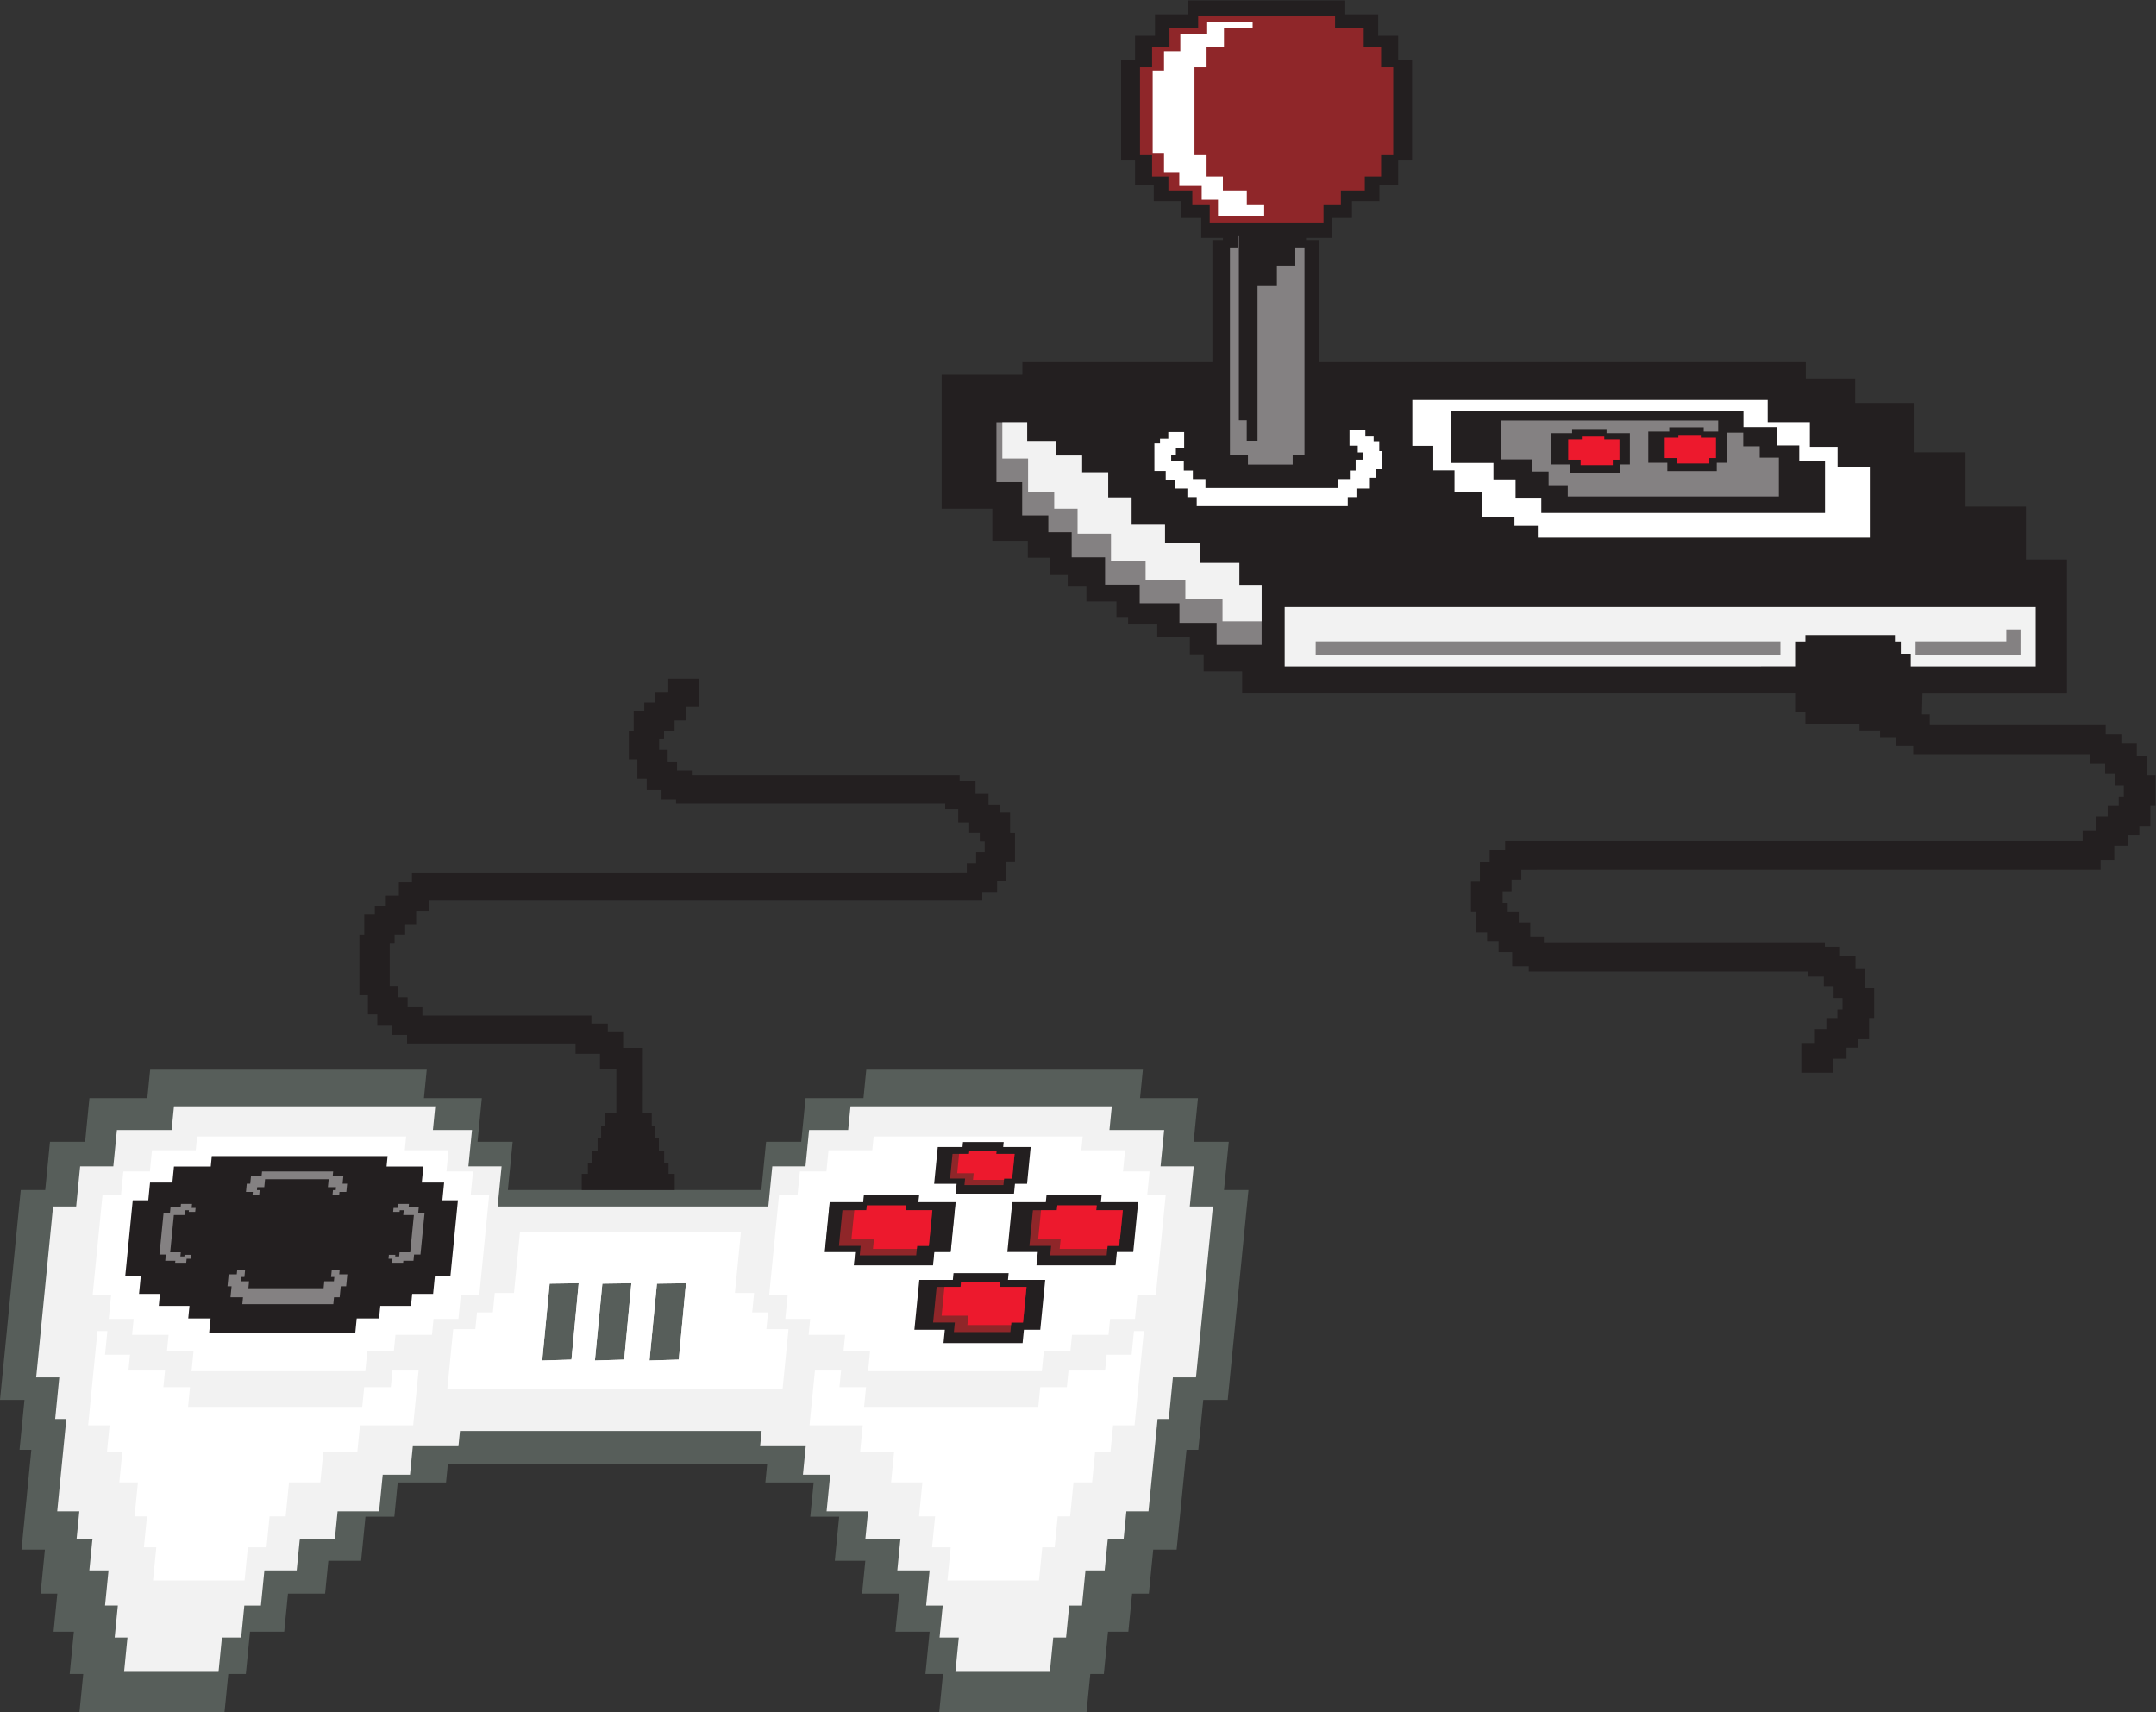 <?xml version="1.0" encoding="UTF-8" standalone="no"?>
<svg
   xmlns:dc="http://purl.org/dc/elements/1.1/"
   xmlns:cc="http://creativecommons.org/ns#"
   xmlns:rdf="http://www.w3.org/1999/02/22-rdf-syntax-ns#"
   xmlns:svg="http://www.w3.org/2000/svg"
   xmlns="http://www.w3.org/2000/svg"
   viewBox="0 0 981.507 779.507"
   height="779.507"
   width="981.507"
   xml:space="preserve"
   id="svg2"
   version="1.1"><rect x="0" y="0" width="981.507" height="779.507" fill="#333333" stroke="none"/><defs
     id="defs6" /><g
     transform="matrix(1.333,0,0,-1.333,0,779.507)"
     id="g10"><g
       transform="scale(0.1)"
       id="g12"><path
         id="path14"
         style="fill:#231f20;fill-opacity:1;fill-rule:evenodd;stroke:none"
         d="m 6565.54,3479.49 -1.72,-71.25 h 26.72 v -36.84 h 600.83 v -30.67 h 53.34 v -32.58 h 52.86 v -40.54 h 33.3 v -68.19 h 30.47 v -101.35 h -17.41 v -72.54 h -37.72 v -29.01 h -39.17 v -37.73 h -46.42 v -47.68 h -46.67 v -34.29 H 5248.41 v -0.18 h -52.86 v -32.58 h -33.32 v -40.54 h -30.45 v -39.38 h 17.41 v -29.02 h 37.71 v -37.72 h 39.17 v -47.67 h 46.43 v -20.24 h 959.73 v -15.33 H 6284 v -32.6 h 52.85 v -40.54 h 33.31 v -68.19 h 30.46 v -101.35 h -17.41 v -72.53 h -37.72 v -29.03 h -39.17 v -37.71 h -46.43 v -47.68 h -108.12 v 101.35 h 46.42 v 47.67 h 39.17 v 37.74 h 37.73 v 29 h 17.4 v 39.38 h -30.47 v 40.54 h -33.3 v 32.58 h -52.86 v 17.27 h -954.9 v 18.32 h -56.6 v 47.67 h -46.41 v 37.72 h -39.17 v 29 h -37.73 v 72.54 h -17.41 v 101.37 h 30.47 v 68.18 h 33.31 v 40.55 h 52.85 v 30.84 h 76.37 31.77 1864.08 v 36.22 h 46.43 v 47.67 h 39.16 v 37.73 h 37.72 v 29.01 h 17.41 v 39.37 h -30.46 v 40.55 h -33.31 v 32.58 h -52.86 v 32.58 h -602.56 v 28.51 h -58.46 v 27.59 h -54.65 v 25.55 h -70.29 v 21.35 H 6165.8 v 42.34 h -35.2 v 62.19 H 4691.23 4383.48 4242.12 v 75.86 h -131.39 v 57.79 h -47.14 v 58.38 h -111.27 v 43.75 h -99.57 v 25.71 h -39.83 v 52.71 h -102.73 v 50.75 h -63.85 v 39.61 h -61.04 v 59.13 h -75.17 v 57.65 h -121.11 v 109.74 h -173.16 v 457.62 h 275.69 v 42.98 h 649.02 v 416.96 h 35.99 v 7.37 h -54.39 -19.77 v 68.11 h -68.24 v 57.52 h -93.83 v 54.79 h -63.97 v 83.81 h -47.51 v 344.59 h 47.51 v 80.99 h 68.24 v 73.24 h 112.48 v 47.7 h 117.35 302.55 117.34 v -47.7 h 112.49 v -73.24 h 68.24 v -80.99 h 47.51 v -344.59 h -47.51 v -83.81 h -63.98 v -54.79 h -93.83 v -57.52 H 4549 v -68.11 h -19.76 -68.86 v -7.37 h 45.26 v -416.96 h 1661.51 v -55.76 h 168.67 v -83.57 h 199.89 v -168.52 h 176.92 v -185.58 h 206.39 v -180.63 h 140.05 v -457.62 h -493.53 v 0" /><path
         id="path16"
         style="fill:#ffffff;fill-opacity:1;fill-rule:evenodd;stroke:none"
         d="M 4823.38,4482.03 H 6037 v -75.63 h 144.04 v -84.38 h 94.64 v -69.83 h 110.09 V 4011.76 H 5251.89 v 40.4 h -79.74 v 29.43 h -110.09 v 84.38 h -94.65 v 75.63 h -72.48 v 83.69 h -71.55 v 156.74 z m 133.33,-36.64 h 997.54 v -56.15 h 114.98 v -62.64 h 75.54 v -51.86 h 87.9 v -178.51 h -968.84 v 51.85 h -87.88 v 62.64 h -75.55 v 56.16 h -143.69 v 178.51 0" /><path
         id="path18"
         style="fill:#848182;fill-opacity:1;fill-rule:evenodd;stroke:none"
         d="m 5125.57,4412.06 h 742.36 v -38.01 h -49.46 v 14.39 h -117.69 v -14.39 h -71.57 v -106.5 h 64.99 v -28.47 h 168.84 v 28.47 h 34.95 v 102.72 h 55.52 v -46.62 h 56.22 v -38.58 h 65.4 v -132.85 h -721 v 38.58 h -65.4 v 46.62 h -56.22 v 41.79 h -106.94 v 132.85 z m 361.13,-29.28 h -117.68 v -14.4 h -71.57 v -106.49 h 64.98 v -28.48 h 168.84 v 28.48 h 34.95 v 106.49 h -79.52 v 14.4 0" /><path
         id="path20"
         style="fill:#ed192d;fill-opacity:1;fill-rule:evenodd;stroke:none"
         d="m 5478.92,4356.76 h -76.69 v -9.38 h -46.62 v -69.39 h 42.34 v -18.55 h 110 v 18.55 h 22.77 v 69.39 h -51.8 v 9.38 0" /><path
         id="path22"
         style="fill:#848182;fill-opacity:1;fill-rule:evenodd;stroke:none"
         d="m 4232.63,3850.23 h 76.07 v -204.55 h -153.71 v 75.15 h -126.92 v 66.8 H 3892.3 v 63.51 h -118.24 v 93.31 h -114.09 v 85.65 h -79.77 v 57.66 h -89.29 v 113.68 h -87.87 v 204.55 h 104.92 v -64.2 h 99.63 v -49.48 h 87.86 v -57.66 h 89.3 V 4149 h 79.77 v -93.31 h 114.09 v -63.52 h 118.25 v -66.79 h 135.77 v -75.15 0" /><path
         id="path24"
         style="fill:#f2f2f2;fill-opacity:1;fill-rule:evenodd;stroke:none"
         d="m 4387.46,3774.63 h 2564.88 v -202.29 h -426.73 v 42.91 h -33.96 v 41.84 h -20.15 v 22.21 h -305.7 v -22.21 h -35.2 v -84.75 H 4387.46 v 202.29 0" /><path
         id="path26"
         style="fill:#ed192d;fill-opacity:1;fill-rule:evenodd;stroke:none"
         d="m 5808.54,4362.42 h -76.68 v -9.38 h -46.63 v -69.38 h 42.35 v -18.55 h 109.99 v 18.55 h 22.77 v 69.38 h -51.8 v 9.38 0" /><path
         id="path28"
         style="fill:#848182;fill-opacity:1;fill-rule:evenodd;stroke:none"
         d="m 4423.77,5002.95 h 31.33 v -708.92 h -40.3 v -32.54 h -152.84 v 32.54 h -61.46 v 708.92 h 27.38 v 38.16 h 3.11 V 4412.8 h 26.84 v -69.97 h 36.89 v 527.96 h 66.15 v 69.97 h 62.9 v 62.19 0" /><path
         id="path30"
         style="fill:#ffffff;fill-opacity:1;fill-rule:evenodd;stroke:none"
         d="m 4608.81,4380.04 h 54.18 v -22.89 h 28.27 v -15.96 h 19.22 v -33.81 h 10.78 v -61.76 h -22.97 v -29.16 h -19.82 v -37.11 h -45.87 v -29.16 h -29.71 v -30.87 h -515.87 v 30.87 h -31.89 v 29.16 h -43.1 v 30.88 h -30.87 v 29.16 h -38.64 l -0.06,94.18 h 19.22 v 15.97 h 28.27 v 22.89 h 54.18 v -54.18 h -28.28 v -22.88 h -16.03 v -23.38 h 43.1 v -30.88 h 30.88 v -29.16 h 43.09 v -30.88 h 453.95 v 30.88 h 39.15 v 29.16 h 19.83 v 37.11 h 26.4 l 0.08,24.76 h -19.22 v 22.88 h -28.27 v 54.18 0" /><path
         id="path32"
         style="fill:#848182;fill-opacity:1;fill-rule:evenodd;stroke:none"
         d="m 6542.07,3657.52 h 309.82 v 40.96 h 48.57 v -47.74 h -0.04 v -40.96 h -358.35 v 47.74 z m -2048.7,0 h 1587.11 v -47.74 H 4493.37 v 47.74 0" /><path
         id="path34"
         style="fill:#8f2629;fill-opacity:1;fill-rule:evenodd;stroke:none"
         d="m 3934.65,5688.41 h 59.39 v 63.74 h 97.89 v 41.51 h 102.12 263.31 102.11 v -41.51 h 97.89 v -63.74 h 59.39 v -70.48 h 41.35 v -299.89 h -41.35 v -72.93 h -55.68 v -47.69 h -81.66 v -50.05 h -59.38 v -59.28 h -17.2 -354.26 -17.19 v 59.28 h -59.4 v 50.05 h -81.65 v 47.69 h -55.68 v 72.93 h -41.35 v 299.89 h 41.35 v 70.48 0" /><path
         id="path36"
         style="fill:#ffffff;fill-opacity:1;fill-rule:evenodd;stroke:none"
         d="m 3975.35,5672.85 h 55.66 v 59.73 h 91.74 v 38.9 h 15.15 80.55 59.55 v -19.33 h -97.89 v -63.74 h -59.4 v -70.48 h -41.35 v -299.89 h 41.35 v -72.93 h 55.68 v -47.69 h 81.66 v -50.05 h 59.39 v -37.1 h -141.62 -16.11 v 55.55 h -55.66 v 46.91 h -76.52 v 44.68 h -52.18 v 68.35 h -38.75 v 281.04 h 38.75 v 66.05 0" /><path
         id="path38"
         style="fill:#f2f2f2;fill-opacity:1;fill-rule:evenodd;stroke:none"
         d="m 4308.7,3726.22 h -133.57 v 75.16 h -126.92 v 66.79 h -135.77 v 63.51 H 3794.2 V 4025 h -114.09 v 85.64 h -79.78 v 57.66 h -89.29 v 113.69 h -87.86 v 124 h 84.78 v -64.2 h 99.63 v -49.48 h 87.86 v -57.66 h 89.3 V 4149 h 79.77 v -93.31 h 114.09 v -63.52 h 118.25 v -66.79 h 135.77 v -75.15 h 76.07 v -124.01 0" /><path
         id="path40"
         style="fill:#575e5a;fill-opacity:1;fill-rule:evenodd;stroke:none"
         d="m 2616.41,1948.69 h 119.98 l 14.75,149.06 h 197.77 l 9.6,97.09 h 206.32 531.97 206.31 l -9.6,-97.09 h 197.77 l -14.74,-149.06 h 119.98 l -16.29,-164.84 h 83.54 l -70.86,-716.56 h -83.53 l -16.87,-170.571 h -40.37 l -33.7,-340.821 h -79.98 l -14.87,-150.234 h -57.29 l -12.85,-130.019 h -69.39 L 3769.79,131.27 h -46.25 L 3710.56,0 c -15.55,0 -455.93,0 -503.03,0 l 12.98,131.27 h -59.96 l 14.27,144.375 h -116.74 l 12.86,130.019 h -126.76 l 11.08,112.129 h -104.27 l 14.87,150.352 h -98.6 l 11.57,117.05 h -164.98 l 6.17,62.364 H 1529.44 l -6.17,-62.364 H 1358.3 l -11.58,-117.05 h -98.61 l -14.86,-150.352 h -111.9 l -11.1,-112.129 H 983.484 L 970.629,275.645 H 853.887 L 839.613,131.27 H 779.648 L 766.672,0 C 593.648,0 432.297,0 271.289,0 l 12.981,131.27 h -46.258 l 14.277,144.375 H 182.91 l 12.856,130.019 h -57.293 l 14.851,150.234 H 73.328 L 107.035,896.719 H 66.676 L 83.539,1067.29 H 0 l 70.859,716.56 h 83.536 l 16.296,164.84 h 119.993 l 14.738,149.06 h 197.769 l 9.606,97.09 h 206.308 531.965 206.32 l -9.6,-97.09 h 197.77 l -14.74,-149.06 h 119.99 l -16.3,-164.84 c 286.38,0 579.22,0 865.6,0 l 16.3,164.84 v 0" /><path
         id="path42"
         style="fill:#f2f2f2;fill-opacity:1;fill-rule:evenodd;stroke:none"
         d="m 2637.58,1864.86 h 113.35 l 12.26,124.07 h 133.46 l 7.99,80.78 h 194.91 502.55 194.9 l -7.98,-80.78 h 186.83 l -12.26,-124.07 h 113.34 l -13.56,-137.18 h 78.93 l -57.73,-583.72 h -78.92 l -14.03,-141.95 h -38.14 L 3922.3,686.641 h -75.56 l -9.23,-93.301 h -54.12 l -10.7,-108.223 h -65.55 l -11.89,-120.156 h -43.69 l -10.8,-109.238 h -43.71 l -11.58,-117.207 h -322.55 l 11.59,117.207 h -65.72 l 10.79,109.238 h -56.65 l 11.89,120.156 h -110.29 l 10.7,108.223 h -119.75 l 9.22,93.301 h -141.74 l 12.37,125.136 h -93.14 l 9.63,97.422 h -155.86 l 5.13,51.914 H 1570.82 l -5.14,-51.914 h -155.85 l -9.63,-97.422 h -93.15 l -12.38,-125.136 h -141.73 l -9.23,-93.301 h -119.76 l -10.7,-108.223 H 902.965 L 891.086,364.961 H 834.434 L 823.633,255.723 H 757.906 L 746.316,138.516 H 423.77 l 11.589,117.207 h -43.703 l 10.801,109.238 h -43.695 l 11.883,120.156 h -65.547 l 10.703,108.223 h -54.129 l 9.226,93.301 h -75.566 l 31.188,315.369 h -38.129 l 14.031,141.95 H 123.5 l 57.723,583.72 h 78.914 l 13.562,137.18 h 113.356 l 12.269,124.07 h 186.84 l 7.988,80.78 h 194.907 502.551 194.91 l -8,-80.78 h 133.46 l -12.26,-124.07 h 113.35 l -13.57,-137.18 c 270.16,0 651.78,0 924.51,0 l 13.57,137.18 z m -419.43,-663.14 99.94,3.01 c 7.65,81.03 19.48,206.19 24.64,260.9 l -99.17,-1.41 c -9.42,-99.69 -16.25,-165.51 -25.41,-262.5 z m -366.44,0 99.93,3.01 c 7.66,81.03 19.49,206.19 24.66,260.9 l -99.17,-1.41 c -9.43,-99.69 -16.25,-165.51 -25.42,-262.5 z m 180.01,0 99.93,3.01 c 7.66,81.03 19.48,206.19 24.65,260.9 l -99.17,-1.41 c -9.43,-99.69 -16.25,-165.51 -25.41,-262.5 z m 1106.91,563.83 h -188.26 l -2.27,-23.03 h -114.49 l -16.85,-170.35 h 103.96 l -4.51,-45.55 h 270.08 l 4.5,45.55 h 55.91 l 16.85,170.35 h -127.2 l 2.28,23.03 v 0" /><path
         id="path44"
         style="fill:#ffffff;fill-opacity:1;fill-rule:evenodd;stroke:none"
         d="m 421.246,1847.34 h 90.68 l 7.16,72.43 h 149.473 l 4.664,47.14 h 155.925 402.042 155.92 l -4.66,-47.14 h 149.48 l -7.17,-72.43 h 90.68 l -7.92,-80.09 h 63.14 l -33.69,-340.73 h -63.14 l -8.19,-82.87 h -85.01 l -5.36,-54.18 h -124.68 l -5.63,-56.87 h -90.68 l -6.66,-67.35 h -26.25 -540.94 -26.25 l 6.66,67.35 h -90.68 l 5.621,56.87 H 451.098 l 5.355,54.18 h -85.012 l 8.192,82.87 H 316.5 l 33.691,340.73 h 63.137 l 7.918,80.09 v 0" /><path
         id="path46"
         style="fill:#ffffff;fill-opacity:1;fill-rule:evenodd;stroke:none"
         d="m 2731.73,1847.34 h 90.68 l 7.16,72.43 h 149.47 l 4.67,47.14 h 155.93 402.04 155.93 l -4.67,-47.14 h 149.47 l -7.16,-72.43 h 90.69 l -7.92,-80.09 h 63.12 l -33.69,-340.73 h -63.13 l -8.19,-82.87 h -85.02 l -5.36,-54.18 h -124.68 l -5.62,-56.87 h -90.68 l -6.66,-67.35 h -26.26 -540.93 -26.26 l 6.67,67.35 h -90.69 l 5.63,56.87 h -124.68 l 5.35,54.18 h -85.01 l 8.19,82.87 h -63.13 l 33.69,340.73 h 63.14 l 7.91,80.09 z m 406.9,-81.79 h -188.26 l -2.28,-23.03 h -114.48 l -16.85,-170.35 h 103.96 l -4.51,-45.55 h 270.08 l 4.5,45.55 h 55.91 l 16.85,170.35 h -127.2 l 2.28,23.03 v 0" /><path
         id="path48"
         style="fill:#ffffff;fill-opacity:1;fill-rule:evenodd;stroke:none"
         d="m 332.855,1302.23 h 33.868 l -7.969,-80.59 h 85.223 l -5.36,-54.18 h 124.992 l -5.621,-56.87 h 90.899 l -6.66,-67.35 h 26.32 542.253 26.31 l 6.67,67.35 h 90.9 l 5.62,56.87 h 89.24 L 1411.05,980.508 H 1229.3 l -8.92,-90.235 H 1104.3 L 1093.95,785.625 H 987.043 L 975.551,669.434 h -54.91 L 910.195,563.789 H 846.48 L 835.273,450.449 H 522.605 l 11.215,113.34 h -42.367 l 10.445,105.645 h -42.351 l 11.488,116.191 H 407.5 l 10.348,104.648 h -52.473 l 8.926,90.235 h -73.25 l 31.804,321.722 v 0" /><path
         id="path50"
         style="fill:#ffffff;fill-opacity:1;fill-rule:evenodd;stroke:none"
         d="m 3906.52,1302.23 h -33.88 l -7.96,-80.59 h -85.23 l -5.35,-54.18 h -124.99 l -5.63,-56.87 h -90.9 l -6.66,-67.35 h -26.31 -542.25 -26.32 l 6.66,67.35 h -90.91 l 5.63,56.87 h -89.24 l -18.49,-186.952 h 181.75 l -8.92,-90.235 h 116.09 l -10.35,-104.648 h 106.91 l -11.49,-116.191 h 54.91 l -10.45,-105.645 h 63.72 l -11.21,-113.34 h 312.67 l 11.2,113.34 h 42.37 l 10.44,105.645 h 42.35 l 11.49,116.191 h 63.54 l 10.35,104.648 h 52.46 l 8.93,90.235 h 73.25 l 31.82,321.722 v 0" /><path
         id="path52"
         style="fill:#231f20;fill-opacity:1;fill-rule:evenodd;stroke:none"
         d="m 3138.63,1765.55 h -188.26 l -2.28,-23.03 h -114.48 l -16.85,-170.35 h 103.96 l -4.51,-45.55 h 270.08 l 4.5,45.55 h 55.91 l 16.85,170.35 h -127.2 l 2.28,23.03 v 0" /><path
         id="path54"
         style="fill:#8f2629;fill-opacity:1;fill-rule:evenodd;stroke:none"
         d="m 3094.89,1731.37 h -134.41 l -1.63,-16.43 h -81.73 l -12.03,-121.62 h 74.22 l -3.22,-32.52 h 192.83 l 3.21,32.52 h 39.92 l 12.03,121.62 h -90.82 l 1.63,16.43 v 0" /><path
         id="path56"
         style="fill:#231f20;fill-opacity:1;fill-rule:evenodd;stroke:none"
         d="m 3762.14,1765.55 h -188.26 l -2.27,-23.03 h -114.48 l -16.85,-170.35 h 103.95 l -4.5,-45.55 h 270.07 l 4.51,45.55 h 55.9 l 16.85,170.35 h -127.2 l 2.28,23.03 v 0" /><path
         id="path58"
         style="fill:#8f2629;fill-opacity:1;fill-rule:evenodd;stroke:none"
         d="m 3745.39,1731.37 h -134.41 l -1.62,-16.43 h -81.73 l -12.03,-121.62 h 74.22 l -3.22,-32.52 h 192.83 l 3.21,32.52 h 39.92 l 12.03,121.62 h -90.82 l 1.62,16.43 v 0" /><path
         id="path60"
         style="fill:#231f20;fill-opacity:1;fill-rule:evenodd;stroke:none"
         d="m 3427.79,1947.79 h -138.94 l -1.68,-16.99 h -84.49 l -12.43,-125.74 h 76.72 l -3.32,-33.61 h 199.32 l 3.32,33.61 h 41.27 l 12.43,125.74 h -93.88 l 1.68,16.99 v 0" /><path
         id="path62"
         style="fill:#231f20;fill-opacity:1;fill-rule:evenodd;stroke:none"
         d="m 3444.65,1500.08 h -188.26 l -2.28,-23.03 h -114.48 l -16.85,-170.35 h 103.96 l -4.51,-45.55 h 270.08 l 4.5,45.55 h 55.92 l 16.84,170.35 h -127.19 l 2.27,23.03 v 0" /><path
         id="path64"
         style="fill:#8f2629;fill-opacity:1;fill-rule:evenodd;stroke:none"
         d="m 3416.52,1469.55 h -134.4 l -1.63,-16.42 h -81.74 l -12.02,-121.65 h 74.22 l -3.22,-32.52 h 192.83 l 3.21,32.52 h 39.92 l 12.03,121.65 h -90.82 l 1.62,16.42 v 0" /><path
         id="path66"
         style="fill:#8f2629;fill-opacity:1;fill-rule:evenodd;stroke:none"
         d="m 3403.38,1918.5 h -92.78 l -1.13,-11.35 h -56.42 l -8.3,-83.97 h 51.23 l -2.22,-22.44 h 133.11 l 2.22,22.44 h 27.55 l 8.31,83.97 h -62.69 l 1.12,11.35 v 0" /><path
         id="path68"
         style="fill:#231f20;fill-opacity:1;fill-rule:evenodd;stroke:none"
         d="m 512.445,1809.47 h 76.262 l 5.406,54.67 H 719.82 l 3.52,35.61 c 200.121,0 400.25,0 600.37,0 l -3.51,-35.61 h 125.7 l -5.4,-54.67 h 76.26 l -5.98,-60.45 h 53.1 l -25.44,-257.22 h -53.09 l -6.19,-62.56 h -71.5 l -4.04,-40.9 h -104.86 l -4.24,-42.93 h -76.27 l -5.02,-50.86 c -166.37,0 -332.726,0 -499.085,0 l 5.027,50.86 H 642.91 l 4.242,42.93 H 542.297 l 4.047,40.9 h -71.5 l 6.187,62.56 h -53.097 l 25.433,257.22 h 53.098 l 5.98,60.45 v 0" /><path
         id="path70"
         style="fill:#848182;fill-opacity:1;fill-rule:evenodd;stroke:none"
         d="m 630.07,1698.55 1.614,16.35 h 13.586 l -0.543,-5.52 h 21.984 l 1.32,13.37 h -13.523 l 1.355,13.75 h -37.754 l -0.902,-9.16 h -34.609 l -2.11,-21.3 h -21.793 l -14.086,-142.47 h 21.797 l -2.101,-21.19 h 34.613 l -0.684,-6.93 h 37.754 l 1.356,13.73 h 13.523 l 1.324,13.38 h -21.984 l -0.543,-5.51 h -13.59 l 1.399,14.12 h -36.305 l 12.598,127.38 h 36.304 z m 489.7,95.2 h 27.85 l -1,-10.1 h -9.4 l -1.61,-16.35 h 22.8 l 0.99,10.06 h 23.42 l 2.78,28.07 H 1170 l 2.54,25.7 h -36.33 l 1.6,16.21 H 894.922 l -1.602,-16.21 h -36.152 l -2.543,-25.7 h -11.82 l -2.778,-28.07 h 23.426 l -0.996,-10.06 h 22.801 l 1.617,16.35 h -9.402 l 1,10.1 h 24.07 l 2.672,26.97 h 217.225 l -2.67,-26.97 z m -12.33,-321.54 h 32.92 l 1.46,14.72 h -11.12 l 2.36,23.81 h 26.96 l -1.45,-14.65 h 27.7 l -4.05,-40.91 h -18.45 l -3.7,-37.5 h -19.39 l -2.33,-23.62 H 827.594 l 2.34,23.62 h -42.746 l 3.71,37.5 h -13.98 l 4.043,40.91 h 27.695 l 1.449,14.65 h 26.965 l -2.359,-23.81 h -11.117 l -1.453,-14.72 h 28.461 l -2.336,-23.64 H 1105.1 l 2.34,23.64 z m 269.76,226.34 1.61,16.35 h -13.58 l -0.55,-5.52 h -21.99 l 1.33,13.37 h 13.52 l 1.36,13.75 h 37.76 l -0.91,-9.16 h 34.61 l -2.11,-21.3 h 21.8 l -14.09,-142.47 h -21.8 l -2.09,-21.19 h -34.61 l -0.68,-6.93 h -37.76 l 1.36,13.73 h -13.53 l 1.33,13.38 h 21.98 l -0.55,-5.51 h 13.6 l 1.39,14.12 h 36.3 l 12.6,127.38 h -36.3 v 0" /><path
         id="path72"
         style="fill:#ed192d;fill-opacity:1;fill-rule:evenodd;stroke:none"
         d="m 2917.65,1714.94 -9.86,-99.65 h 76.74 l -3.21,-32.52 h 149.77 l 1.04,10.55 h 39.92 l 12.03,121.62 h -90.81 l 1.62,16.43 h -134.41 l -1.63,-16.43 h -41.2 v 0" /><path
         id="path74"
         style="fill:#ed192d;fill-opacity:1;fill-rule:evenodd;stroke:none"
         d="m 3555.3,1714.94 -9.85,-99.65 h 76.73 l -3.22,-32.52 h 162.64 l 1.04,10.55 h 36.72 l 2.18,21.97 h 3.19 l 9.85,99.65 h -90.81 l 1.62,16.43 h -134.41 l -1.62,-16.43 h -54.06 v 0" /><path
         id="path76"
         style="fill:#ed192d;fill-opacity:1;fill-rule:evenodd;stroke:none"
         d="m 3275.49,1907.15 -6.52,-66 h 56.21 l -2.22,-22.46 h 105.69 l 0.44,4.49 h 27.56 l 8.3,83.97 h -62.69 l 1.12,11.35 h -92.78 l -1.13,-11.35 h -33.98 v 0" /><path
         id="path78"
         style="fill:#ed192d;fill-opacity:1;fill-rule:evenodd;stroke:none"
         d="m 3225.51,1453.11 -9.71,-98.25 h 91.22 l -3.16,-31.95 h 149.07 l 0.84,8.57 h 39.92 l 12.02,121.63 h -90.81 l 1.62,16.44 h -134.4 l -1.63,-16.44 h -54.98 v 0" /><path
         id="path80"
         style="fill:#ffffff;fill-opacity:1;fill-rule:evenodd;stroke:none"
         d="m 2672.74,1105.06 h -1145.1 l 20.16,203.81 h 75.56 l 5.66,57.17 h 54.12 l 6.56,66.3 h 65.54 l 20.64,208.66 c 146.62,0 608,0 754.61,0 l -20.63,-208.66 h 65.55 l -6.56,-66.3 h 54.13 l -5.65,-57.17 h 75.56 l -20.15,-203.81 z m -454.59,96.66 99.94,3.01 c 7.65,81.03 19.48,206.19 24.64,260.9 l -99.17,-1.41 c -9.42,-99.69 -16.25,-165.51 -25.41,-262.5 z m -366.44,0 99.93,3.01 c 7.66,81.03 19.49,206.19 24.66,260.9 l -99.17,-1.41 c -9.43,-99.69 -16.25,-165.51 -25.42,-262.5 z m 180.01,0 99.93,3.01 c 7.66,81.03 19.48,206.19 24.65,260.9 l -99.17,-1.41 c -9.43,-99.69 -16.25,-165.51 -25.41,-262.5 v 0" /><path
         id="path82"
         style="fill:#231f20;fill-opacity:1;fill-rule:evenodd;stroke:none"
         d="m 2105,2048.32 v 149.28 h -55.89 v 51.5 h -83.46 v 35.29 h -575.47 v 29.36 h -51.09 v 31.21 h -50.63 v 38.85 h -31.9 v 65.29 h -29.18 v 206.37 h 16.68 v 69.49 h 36.13 v 27.77 h 37.51 v 36.14 h 44.47 v 45.66 h 44.7 v 32.85 h 1844.28 v 0.18 h 50.62 v 31.21 h 31.9 v 38.83 h 29.18 v 37.71 h -16.67 v 27.79 h -36.13 v 36.13 h -37.51 v 45.66 h -44.47 v 19.38 h -919.24 v 14.7 h -49.57 v 31.21 h -50.62 v 38.83 h -31.9 v 65.31 h -29.18 v 97.07 h 16.67 v 69.49 h 36.13 v 27.78 h 37.52 v 36.13 h 44.46 v 45.66 h 103.57 v -97.07 h -44.47 v -45.67 h -37.51 v -36.12 h -36.13 v -27.8 h -16.67 v -37.7 h 29.17 v -38.84 h 31.9 v -31.2 h 50.63 v -16.53 h 914.6 v -17.55 h 54.2 v -45.67 h 44.47 v -36.12 h 37.52 v -27.79 h 36.13 v -69.48 h 16.67 v -97.07 h -29.19 v -65.31 h -31.89 v -38.85 h -50.63 v -29.53 h -73.15 -30.41 -1785.42 v -34.69 h -44.46 v -45.66 h -37.52 v -36.14 h -36.13 v -27.79 h -16.67 v -146.99 h 29.18 v -38.83 h 31.9 v -31.21 h 50.62 v -31.21 h 577.13 v -27.31 h 56 v -26.42 h 52.34 v -56.62 h 67.33 l -0.1,-220.96 h 30.57 v -44.75 h 12.12 v -41.71 h 12.1 v -45.88 h 18.18 v -41.33 h 15 v -35.63 h 20.96 v -55.17 h -317.47 v 55.17 h 20.95 v 35.63 h 15.01 v 41.33 h 18.17 v 45.88 h 12.11 v 41.71 h 12.12 v 44.75 H 2105 v 0" /></g></g></svg>